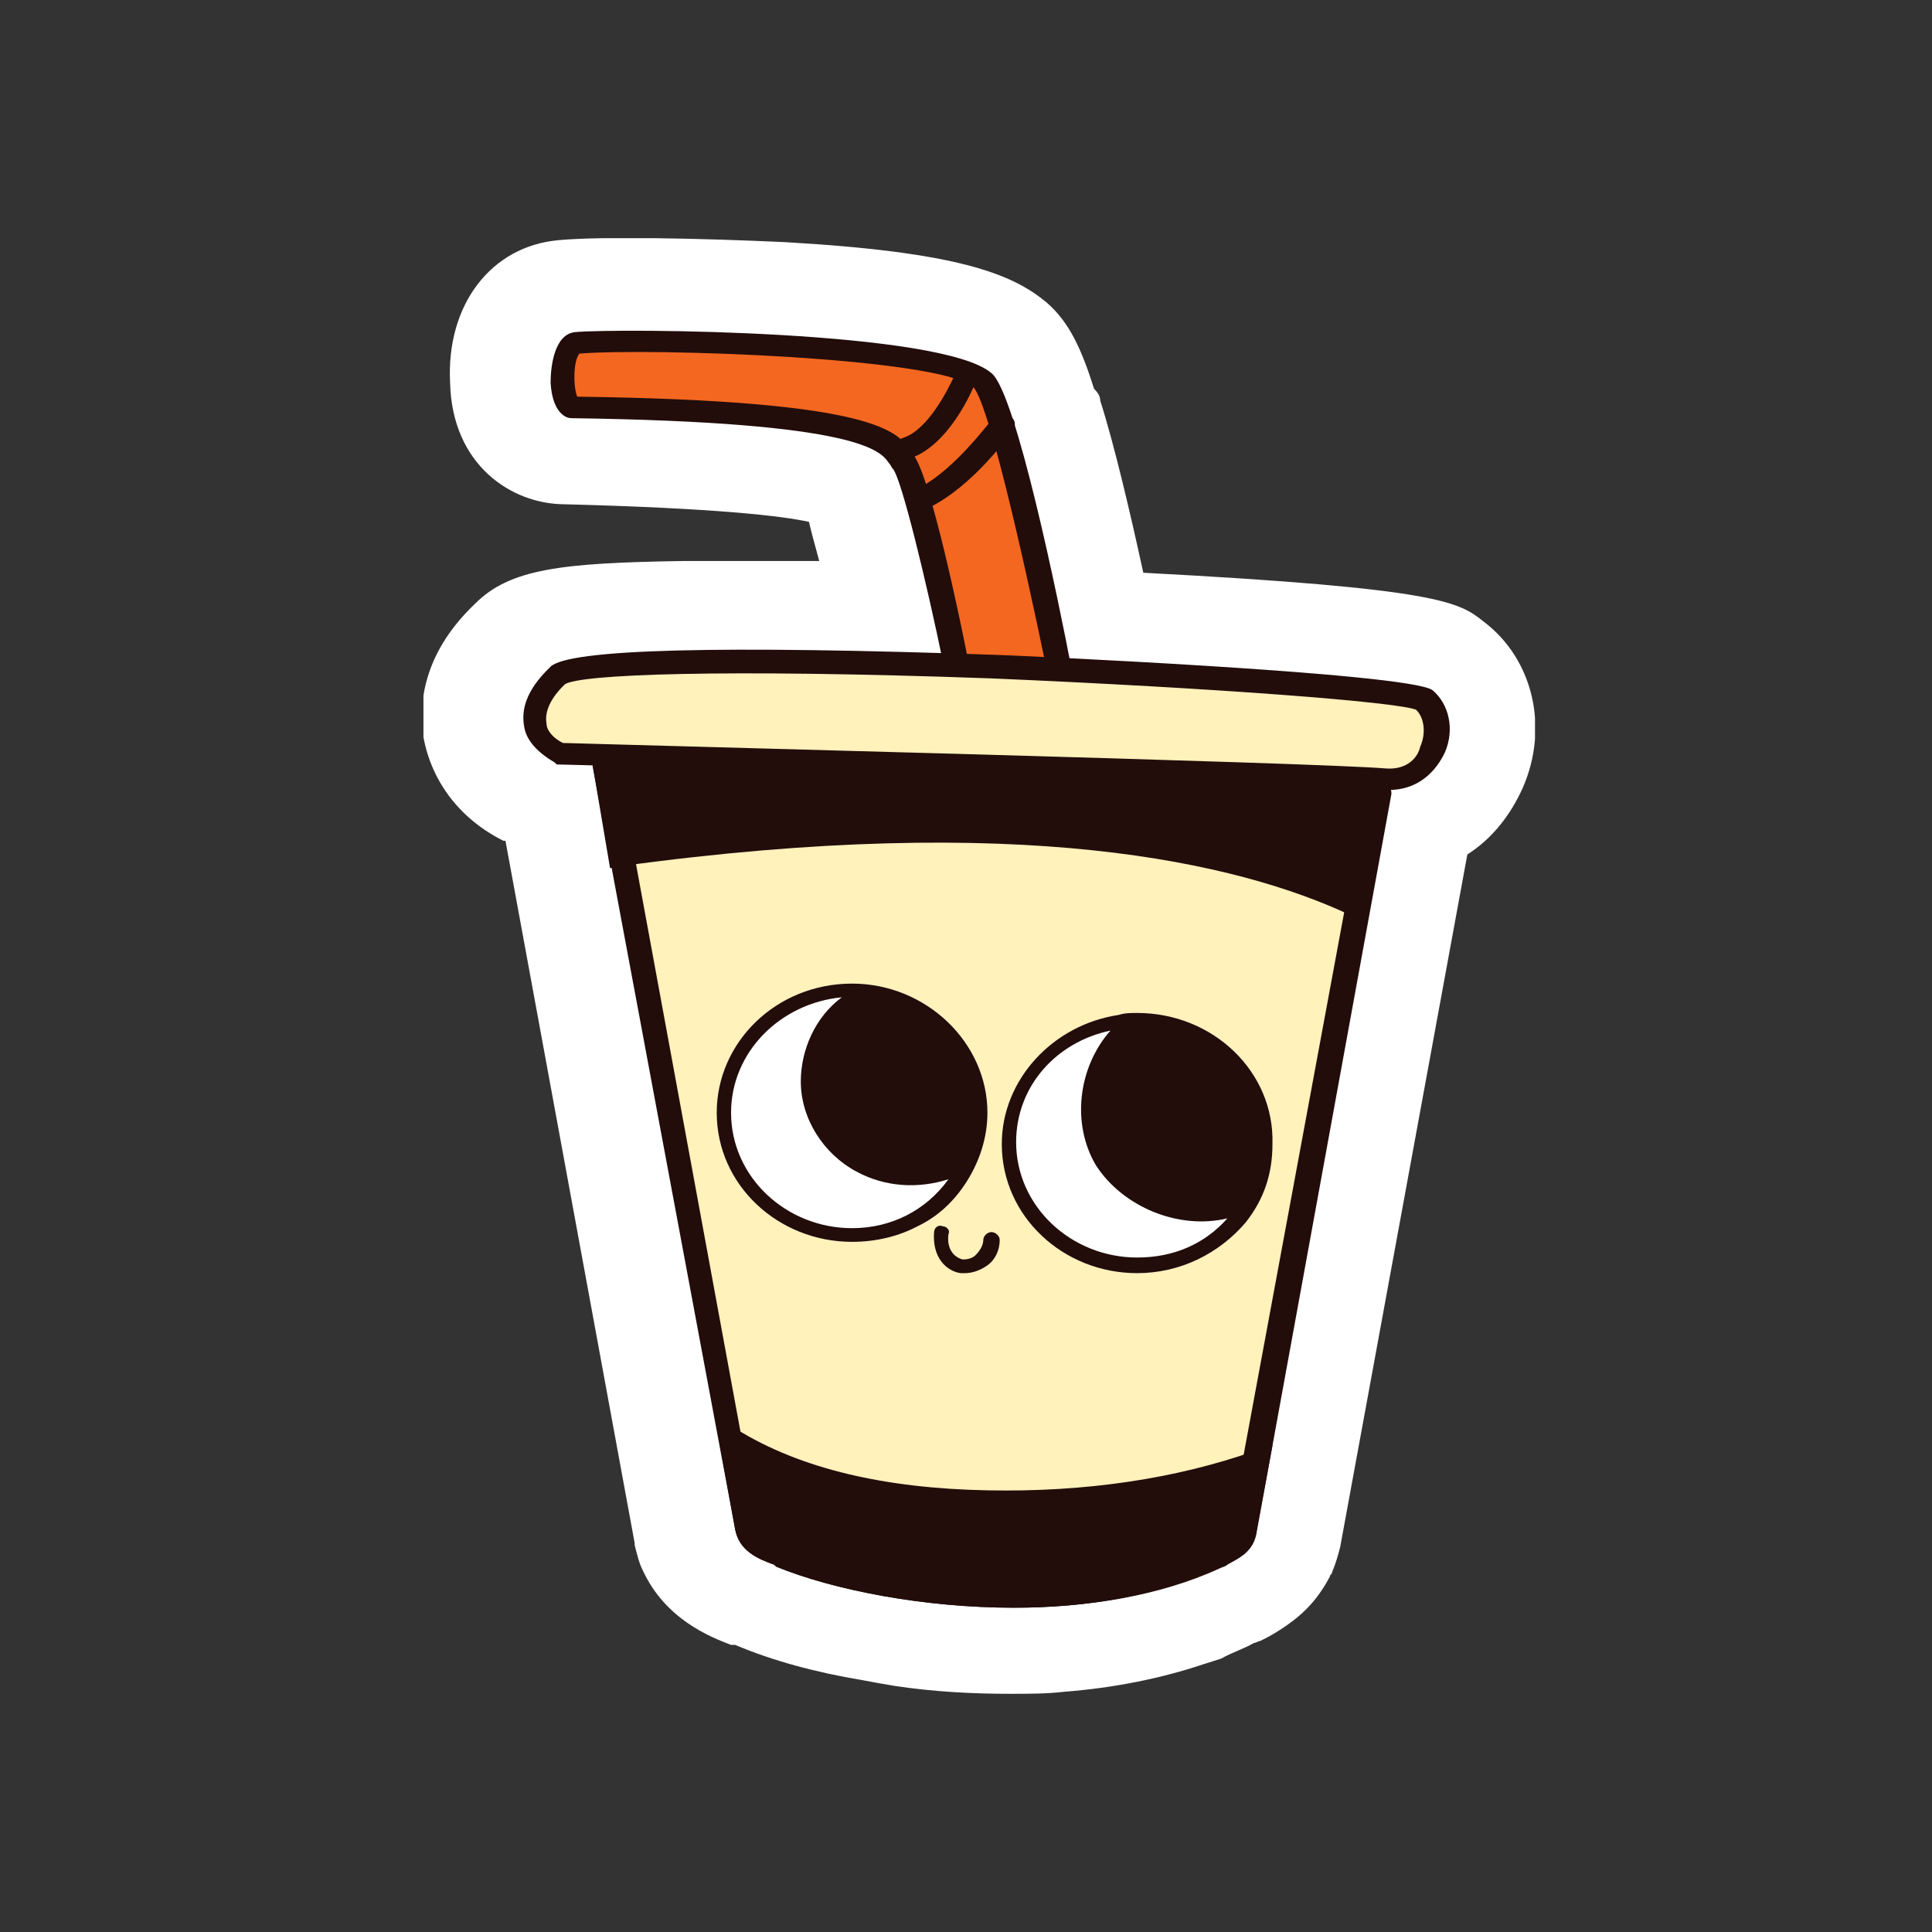 <svg width="73" height="73" viewBox="0 0 73 73" fill="none" xmlns="http://www.w3.org/2000/svg">
<rect x="0" y="0" width="73" height="73" fill="#333333" stroke="none"/>
<g clip-path="url(#clip0_981_355)">
<path d="M53.583 26.446C53.195 26.15 46.919 25.633 39.944 25.337C39.557 23.415 38.472 18.462 37.697 16.023C37.387 15.136 37.155 14.47 37 14.322C35.295 12.844 23.749 12.696 21.579 12.844C20.959 12.918 20.882 15.284 21.502 15.284C33.668 15.431 33.513 16.762 33.978 17.353C34.443 17.945 35.605 23.341 35.992 25.116C28.553 24.82 21.502 24.82 20.882 25.485C19.487 26.816 19.874 27.925 20.959 28.442C20.959 28.442 21.579 28.664 22.664 28.96L27.391 54.39L28.011 57.716C28.011 57.79 28.011 57.864 28.088 57.938C28.321 58.382 28.863 58.603 29.328 58.825C30.413 59.269 31.808 59.638 33.28 59.86C33.59 59.934 33.978 60.008 34.365 60.008C36.147 60.23 38.085 60.304 39.944 60.23C41.417 60.082 42.889 59.86 44.206 59.417C44.361 59.343 44.516 59.269 44.671 59.269C44.981 59.121 45.291 58.973 45.601 58.825C45.756 58.751 45.834 58.677 45.989 58.677C46.144 58.603 46.376 58.529 46.531 58.382C46.609 58.308 46.686 58.234 46.764 58.086C46.764 58.012 46.841 57.938 46.841 57.938L47.306 55.277L51.955 29.921C51.955 29.921 51.8 29.477 52.188 29.477C54.048 29.551 54.513 27.111 53.583 26.446Z" fill="white"/>
<path d="M38.162 64C36.767 64 35.295 63.926 33.822 63.704C33.358 63.63 32.97 63.556 32.583 63.483C30.8 63.187 29.173 62.743 27.778 62.152H27.623C26.848 61.856 25.144 61.191 24.291 59.343C24.136 59.047 24.059 58.677 23.981 58.382C23.981 58.382 23.981 58.382 23.981 58.308L19.099 31.769H19.022C17.395 30.956 16.31 29.551 16 27.851C15.845 26.816 15.845 24.82 17.937 22.824C19.254 21.493 21.192 21.271 25.764 21.198C27.391 21.198 29.173 21.198 30.955 21.198C30.8 20.606 30.645 20.089 30.568 19.719C29.561 19.497 27.081 19.202 21.346 19.054C19.332 19.054 17.084 17.575 17.007 14.47C16.852 11.513 18.557 9.296 21.114 9.074C22.664 8.926 26.461 9 29.638 9.148C36.147 9.517 38.239 10.331 39.557 11.44C40.409 12.179 40.874 13.214 41.339 14.692C41.494 14.84 41.572 14.988 41.572 15.136C42.114 16.836 42.734 19.497 43.199 21.641C54.435 22.233 55.133 22.75 56.062 23.489C57.922 24.894 58.542 27.481 57.535 29.773C57.07 30.808 56.372 31.695 55.443 32.286L50.638 58.456C50.56 58.751 50.483 59.047 50.328 59.417C50.328 59.49 50.251 59.49 50.251 59.565C49.941 60.156 49.553 60.673 49.011 61.117C48.468 61.56 47.926 61.856 47.616 62.004C47.538 62.004 47.461 62.078 47.383 62.078C46.996 62.3 46.531 62.447 46.144 62.669C45.911 62.743 45.679 62.817 45.446 62.891C43.896 63.409 42.114 63.778 40.177 63.926C39.557 64 38.859 64 38.162 64Z" fill="white"/>
<path d="M36.147 25.189C36.147 25.189 34.675 18.167 34.133 17.427C33.668 16.836 33.823 15.579 21.657 15.357C21.037 15.357 21.114 12.992 21.734 12.918C23.904 12.696 35.45 12.918 37.155 14.322C38.007 15.062 40.022 25.263 40.022 25.263" fill="#F46721"/>
<path d="M40.021 25.707C39.789 25.707 39.634 25.559 39.556 25.337C38.549 20.458 37.309 15.136 36.767 14.618C35.45 13.509 24.601 13.14 21.889 13.361C21.656 13.657 21.656 14.618 21.811 14.988C33.202 15.136 33.9 16.319 34.442 17.058C34.442 17.132 34.52 17.132 34.52 17.206C35.139 17.945 36.302 23.489 36.612 25.116C36.689 25.337 36.534 25.559 36.224 25.633C35.992 25.707 35.759 25.559 35.682 25.263C34.984 21.863 34.055 18.093 33.745 17.723C33.667 17.649 33.667 17.575 33.59 17.501C33.28 17.058 32.582 15.949 21.579 15.801C21.424 15.801 20.881 15.653 20.804 14.47C20.804 13.805 20.959 12.622 21.734 12.548C23.361 12.4 35.604 12.474 37.464 14.101C38.394 14.84 40.021 22.824 40.486 25.263C40.564 25.485 40.409 25.707 40.099 25.781C40.099 25.707 40.099 25.707 40.021 25.707Z" fill="#220D0B"/>
<path d="M21.114 28.516C21.114 28.516 49.553 29.255 52.266 29.477C54.203 29.625 54.745 27.259 53.738 26.52C52.808 25.781 22.354 24.229 21.037 25.559C19.72 26.89 20.029 27.925 21.114 28.516Z" fill="#FFF2BB"/>
<path d="M52.498 29.847C52.42 29.847 52.343 29.847 52.265 29.847C49.553 29.625 21.424 28.886 21.114 28.886H21.037L20.959 28.812C20.339 28.442 19.874 27.999 19.797 27.407C19.719 26.89 19.797 26.15 20.804 25.189C21.502 24.524 27.158 24.376 37.697 24.746C37.852 24.746 53.195 25.411 54.125 26.076C54.745 26.594 54.977 27.555 54.59 28.442C54.125 29.403 53.35 29.847 52.498 29.847ZM21.269 28.073C23.516 28.146 49.708 28.812 52.343 29.034C53.195 29.107 53.583 28.59 53.66 28.22C53.893 27.703 53.815 27.111 53.505 26.816C52.73 26.52 46.066 26.003 37.465 25.633C27.158 25.263 21.889 25.485 21.346 25.855C20.804 26.372 20.572 26.89 20.649 27.333C20.649 27.629 20.959 27.925 21.269 28.073Z" fill="#220D0B"/>
<path d="M52.033 29.921L47.383 55.277L46.918 57.938C46.841 58.456 46.298 58.603 45.756 58.899C41.106 61.339 33.203 60.378 29.483 58.899C28.863 58.677 28.243 58.456 28.166 57.864L27.546 54.538L22.741 28.664" fill="#FFF2BB"/>
<path d="M38.317 60.747C34.908 60.747 31.498 60.082 29.328 59.195L29.251 59.121C28.631 58.899 27.933 58.603 27.778 57.79L22.354 28.738C22.277 28.516 22.509 28.294 22.741 28.22C22.974 28.146 23.206 28.368 23.284 28.59L28.631 57.642C28.708 58.012 29.018 58.16 29.561 58.382L29.638 58.456C33.435 59.934 41.029 60.821 45.524 58.456C45.601 58.382 45.756 58.382 45.834 58.308C46.221 58.086 46.376 58.012 46.454 57.864L51.646 29.847C51.723 29.625 51.956 29.477 52.188 29.477C52.42 29.551 52.575 29.699 52.575 29.995L47.461 58.012C47.306 58.677 46.764 58.899 46.376 59.121C46.299 59.195 46.221 59.195 46.066 59.269C43.819 60.304 41.029 60.747 38.317 60.747Z" fill="#220D0B"/>
<path d="M36.535 44.632C37 43.892 37.31 43.005 37.31 42.044C37.31 39.383 34.985 37.165 32.195 37.165C29.328 37.165 27.081 39.383 27.081 42.044C27.081 44.779 29.406 46.923 32.195 46.923C33.125 46.923 33.978 46.702 34.675 46.332C35.45 45.962 36.07 45.371 36.535 44.632Z" fill="white"/>
<path d="M36.535 44.632C37 43.892 37.31 43.005 37.31 42.044C37.31 39.383 34.985 37.165 32.195 37.165C29.328 37.165 27.081 39.383 27.081 42.044C27.081 44.779 29.406 46.923 32.195 46.923C33.125 46.923 33.978 46.702 34.675 46.332C35.45 45.962 36.07 45.371 36.535 44.632ZM32.195 46.406C29.716 46.406 27.623 44.484 27.623 42.044C27.623 39.753 29.483 37.904 31.808 37.683C30.801 38.422 30.258 39.679 30.258 40.861C30.258 42.266 31.111 43.597 32.35 44.262C33.435 44.853 34.675 44.927 35.837 44.558C34.985 45.741 33.668 46.406 32.195 46.406Z" fill="#220D0B"/>
<path d="M42.966 38.274C42.733 38.274 42.501 38.274 42.269 38.348C39.789 38.718 37.852 40.788 37.852 43.227C37.852 45.962 40.176 48.106 42.966 48.106C44.593 48.106 46.066 47.367 47.073 46.184C47.77 45.297 48.08 44.336 48.08 43.227C48.158 40.492 45.833 38.274 42.966 38.274Z" fill="white"/>
<path d="M42.966 38.274C42.733 38.274 42.501 38.274 42.269 38.348C39.789 38.718 37.852 40.788 37.852 43.227C37.852 45.962 40.176 48.106 42.966 48.106C44.593 48.106 46.066 47.367 47.073 46.184C47.77 45.297 48.08 44.336 48.08 43.227C48.158 40.492 45.833 38.274 42.966 38.274ZM42.966 47.515C40.486 47.515 38.394 45.593 38.394 43.153C38.394 41.083 39.866 39.383 41.959 38.94C40.719 40.344 40.486 42.488 41.416 44.04C42.423 45.593 44.516 46.48 46.376 46.036C45.523 46.997 44.361 47.515 42.966 47.515Z" fill="#220D0B"/>
<path d="M36.457 48.106C36.379 48.106 36.379 48.106 36.302 48.106C35.76 48.032 35.217 47.515 35.294 46.554C35.294 46.406 35.45 46.258 35.605 46.332C35.76 46.332 35.914 46.48 35.837 46.628C35.76 47.219 36.069 47.515 36.379 47.589C36.612 47.589 36.767 47.515 36.844 47.441C36.999 47.293 37.154 47.071 37.154 46.849C37.154 46.702 37.309 46.554 37.464 46.554C37.619 46.554 37.774 46.702 37.774 46.849C37.774 47.219 37.619 47.589 37.309 47.81C36.999 48.032 36.689 48.106 36.457 48.106Z" fill="#220D0B"/>
<path d="M52.033 29.921L51.258 34.208C46.918 32.139 38.549 30.216 23.439 32.36L22.741 28.738L52.033 29.921Z" fill="#220D0B"/>
<path d="M51.568 34.8L51.025 34.578C46.764 32.582 38.549 30.66 23.439 32.73L23.051 32.804L22.276 28.22L52.575 29.477L51.568 34.8ZM35.527 30.956C42.966 30.956 47.848 32.212 50.948 33.543L51.568 30.29L23.284 29.107L23.749 31.769C28.321 31.177 32.195 30.956 35.527 30.956Z" fill="#220D0B"/>
<path d="M47.461 55.277L46.996 57.938C46.918 58.456 46.376 58.603 45.833 58.899C41.184 61.339 33.28 60.378 29.56 58.899C28.94 58.677 28.32 58.456 28.243 57.864L27.623 54.538C29.56 55.72 32.66 56.829 37.309 56.903C41.494 56.829 44.826 56.164 47.461 55.277Z" fill="#220D0B"/>
<path d="M38.317 60.747C34.907 60.747 31.497 60.082 29.328 59.195L29.25 59.121C28.63 58.899 27.933 58.603 27.778 57.79L27.003 53.503L27.855 54.02C30.258 55.499 33.435 56.238 37.309 56.312C41.029 56.386 44.438 55.868 47.383 54.833L48.08 54.612L47.461 57.938C47.306 58.603 46.763 58.825 46.376 59.047C46.298 59.121 46.221 59.121 46.066 59.195C43.818 60.304 41.029 60.747 38.317 60.747ZM28.165 55.277L28.63 57.716C28.708 58.086 29.018 58.234 29.56 58.456L29.638 58.53C33.435 60.008 41.029 60.895 45.523 58.53C45.601 58.456 45.756 58.456 45.833 58.382C46.221 58.16 46.376 58.086 46.453 57.938L46.841 56.016C43.973 56.903 40.719 57.347 37.154 57.273C33.59 57.125 30.567 56.46 28.165 55.277Z" fill="#220D0B"/>
<path d="M34.21 17.353C34.055 17.353 33.823 17.206 33.823 17.058C33.745 16.836 33.9 16.614 34.133 16.54C35.063 16.245 35.838 14.692 36.07 14.175C36.148 13.953 36.38 13.879 36.613 13.953C36.845 14.027 36.922 14.249 36.845 14.47C36.767 14.692 35.838 16.91 34.288 17.353H34.21Z" fill="#220D0B"/>
<path d="M34.907 19.276C34.752 19.276 34.597 19.201 34.52 19.054C34.442 18.832 34.52 18.61 34.675 18.462C36.147 17.723 37.464 15.801 37.542 15.801C37.697 15.653 37.929 15.579 38.162 15.727C38.394 15.875 38.394 16.097 38.239 16.319C38.162 16.392 36.767 18.388 35.062 19.201C35.062 19.276 34.985 19.276 34.907 19.276Z" fill="#220D0B"/>
</g>
<defs>
<clipPath id="clip0_981_355">
<rect width="42" height="55" fill="white" transform="translate(16 9)"/>
</clipPath>
</defs>
</svg>
